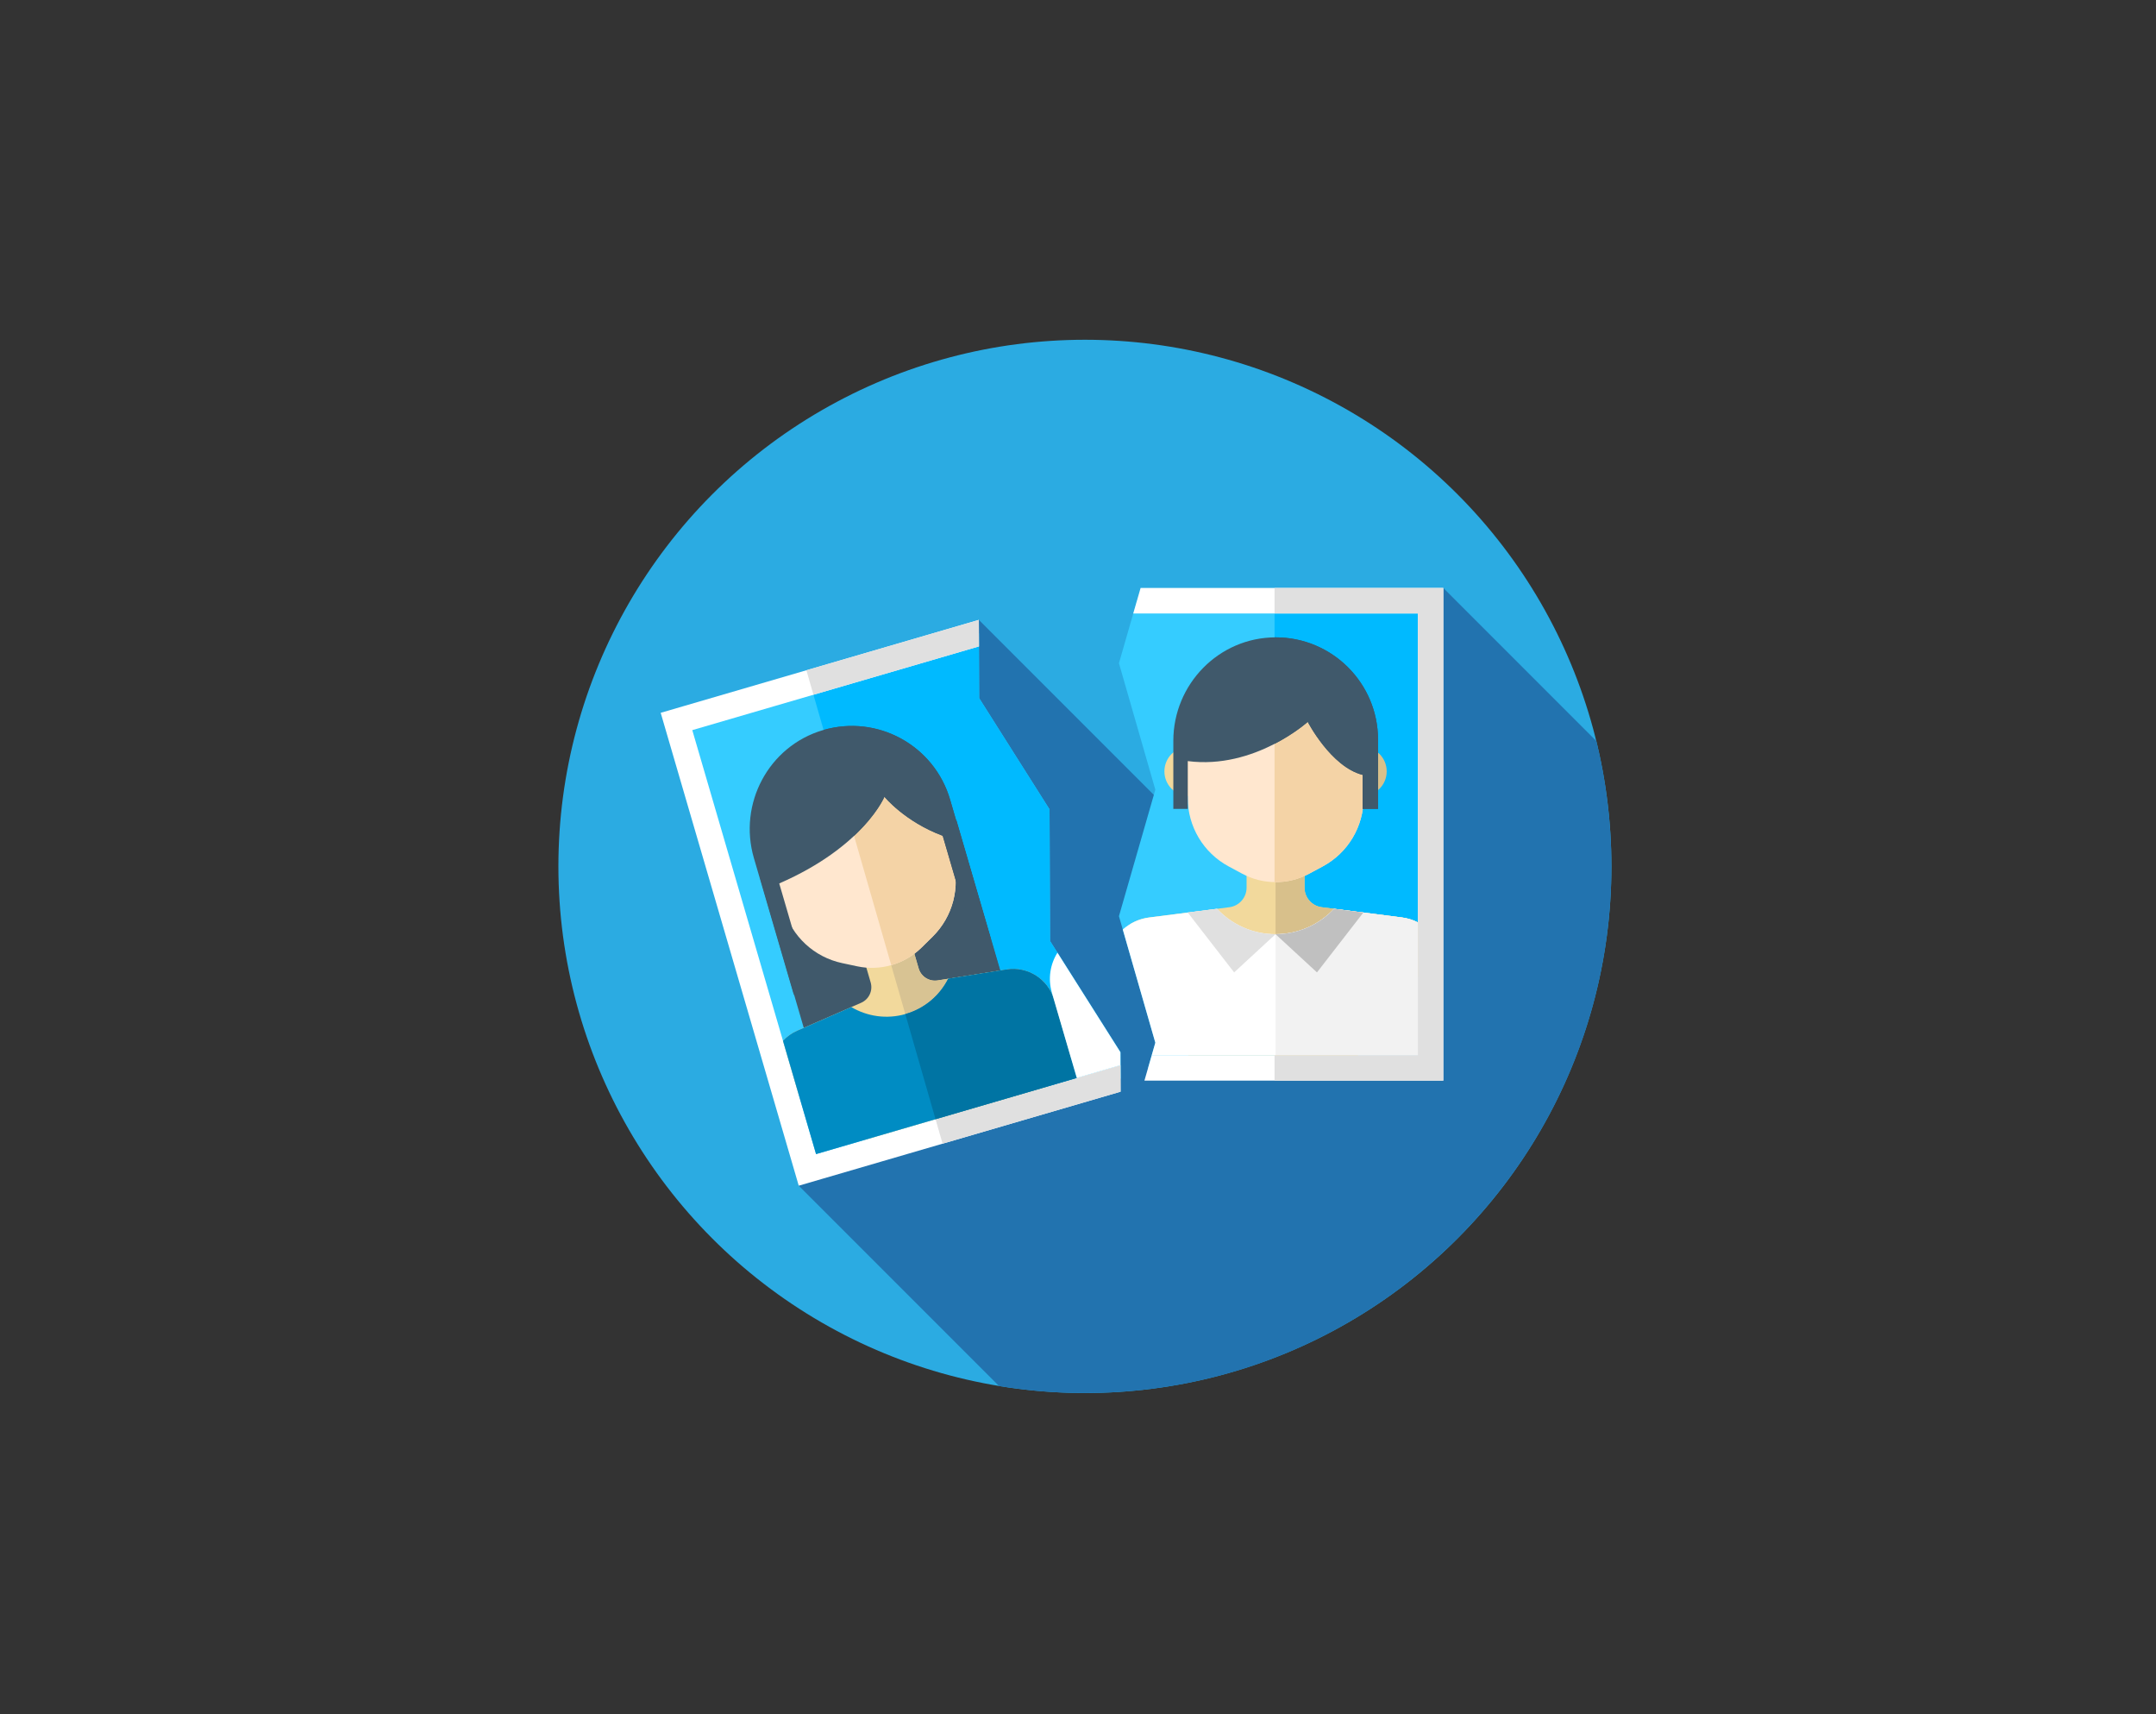 <?xml version="1.0" encoding="utf-8"?>
<!-- Generator: Adobe Illustrator 16.0.0, SVG Export Plug-In . SVG Version: 6.00 Build 0)  -->
<!DOCTYPE svg PUBLIC "-//W3C//DTD SVG 1.1//EN" "http://www.w3.org/Graphics/SVG/1.1/DTD/svg11.dtd">
<svg version="1.1" xmlns="http://www.w3.org/2000/svg" xmlns:xlink="http://www.w3.org/1999/xlink" x="0px" y="0px" width="780px"
	 height="620px" viewBox="0 0 780 620" enable-background="new 0 0 780 620" xml:space="preserve">
<rect x="0" y="0" width="780" height="620" fill="#333333" stroke="none"/>
<g id="Layer_1">
	<g id="Layer_1_2_">
		<g id="Layer_1_1_">
		</g>
		<g id="Capa_1_1_">
			<circle id="XMLID_34_" fill="#2BABE2" cx="392.498" cy="313.371" r="190.48"/>
			<path id="XMLID_33_" fill="#2273AF" d="M582.979,313.371c0-15.621-1.896-30.8-5.441-45.328l-55.372-55.373l-43.907,135.666
				L354.13,224.208l-65.158,204.65l72.456,72.454c10.112,1.659,20.488,2.537,31.07,2.537
				C497.697,503.852,582.979,418.57,582.979,313.371z"/>
			<polygon id="XMLID_32_" fill="#35CCFF" points="379.889,340.354 379.702,292.747 354.24,252.523 354.148,229.004 
				244.739,260.954 292.104,423.146 405.389,390.064 405.352,380.58 			"/>
			<polygon id="XMLID_31_" fill="#00BAFF" points="405.352,380.58 379.889,340.354 379.702,292.747 354.24,252.523 354.148,229.004 
				293.015,246.856 339.737,409.234 405.389,390.063 			"/>
			<polygon id="XMLID_30_" fill="#35CCFF" points="517.557,217.277 411.32,217.277 404.814,239.879 417.98,285.628 404.814,331.377 
				417.98,377.13 415.357,386.242 517.557,386.242 			"/>
			<rect id="XMLID_29_" x="461.108" y="217.275" fill="#00BAFF" width="56.441" height="168.969"/>
			<polygon id="XMLID_28_" fill="#FFFFFF" points="295.235,417.43 250.455,264.085 354.167,233.799 354.13,224.209 247.871,255.238 
				239.025,257.822 241.608,266.668 286.389,420.014 288.972,428.861 297.818,426.277 405.407,394.857 405.371,385.27 			"/>
			<g>
				<polygon id="XMLID_27_" fill="#E0E0E0" points="354.167,233.799 354.13,224.208 291.741,242.428 294.289,251.285 				"/>
				<polygon id="XMLID_26_" fill="#E0E0E0" points="405.371,385.27 338.464,404.807 341.012,413.664 405.407,394.857 				"/>
			</g>
			<polygon id="XMLID_25_" fill="#FFFFFF" points="512.948,212.67 412.646,212.67 409.994,221.885 512.948,221.885 512.948,381.635 
				416.686,381.635 414.033,390.852 512.948,390.852 522.163,390.852 522.163,381.635 522.163,221.885 522.163,212.67 			"/>
			<polygon id="XMLID_24_" fill="#E0E0E0" points="512.948,212.67 461.111,212.67 461.111,221.885 512.948,221.885 512.948,381.635 
				461.111,381.635 461.111,390.852 512.948,390.852 522.163,390.852 522.163,381.635 522.163,221.885 522.163,212.67 			"/>
			
				<rect id="XMLID_23_" x="281.871" y="305.896" transform="matrix(-0.96 0.28 -0.28 -0.96 719.277 569.687)" fill="#40596B" width="74.061" height="60.765"/>
			<polygon id="XMLID_22_" fill="#40596B" points="345.926,296.743 310.154,307.19 326.616,365.688 362.96,355.074 			"/>
			<path id="XMLID_21_" fill="#F2D99C" d="M364.145,350.675l-24.928,3.944c-3.06,0.481-6.003-1.383-6.872-4.356l-3.183-10.896
				l-17.359,5.066l3.184,10.899c0.868,2.974-0.608,6.129-3.448,7.368l-23.132,10.092c-2.005,0.874-3.734,2.136-5.139,3.658
				l5.625,19.26c7.306,6.471,15.348,12.032,23.928,16.584l66.006-19.275c3.17-3.086,6.097-6.395,8.757-9.894l-6.305-21.592
				C379.114,354.118,371.776,349.467,364.145,350.675z"/>
			<path id="XMLID_20_" fill="#D8C393" d="M387.584,383.126l-6.305-21.592c-2.165-7.416-9.503-12.067-17.135-10.86l-24.928,3.944
				c-3.06,0.48-6.003-1.382-6.872-4.356l-3.183-10.896l-8.791,2.566l18.092,62.875l40.363-11.787
				C381.997,389.934,384.923,386.625,387.584,383.126z"/>
			<path id="XMLID_19_" fill="#FFE7CF" d="M337.385,338.791l-3.983,3.927c-6.122,6.032-14.865,8.585-23.272,6.795l-5.47-1.165
				c-10.102-2.149-18.208-9.676-21.104-19.591l-8.515-29.159l61.073-17.834l8.515,29.16
				C347.524,320.837,344.742,331.54,337.385,338.791z"/>
			<path id="XMLID_18_" fill="#F4D3A6" d="M337.385,338.791c7.357-7.251,10.14-17.954,7.244-27.868l-8.515-29.16l-30.492,8.905
				l16.813,58.428c4.073-1.153,7.859-3.314,10.968-6.379L337.385,338.791z"/>
			<path id="XMLID_17_" fill="#008CC3" d="M364.145,350.675l-21.097,3.337c-3.019,5.958-8.395,10.704-15.312,12.724
				c-6.917,2.021-14.001,0.914-19.751-2.481l-19.579,8.541c-2.005,0.874-3.734,2.136-5.139,3.658l11.967,40.979l94.325-27.545
				l-8.279-28.352C379.114,354.118,371.776,349.467,364.145,350.675z"/>
			<path id="XMLID_16_" fill="#0074A3" d="M381.279,361.534c-2.165-7.416-9.503-12.067-17.135-10.86l-21.097,3.337
				c-3.019,5.957-8.395,10.704-15.312,12.725c-0.07,0.021-0.142,0.037-0.212,0.058l10.938,38.017l51.095-14.922L381.279,361.534z"/>
			<path id="XMLID_15_" fill="#40596B" d="M297.677,264.097c-19.626,5.805-30.666,26.63-24.928,46.277l14.496,49.64l1.277-11.095
				c0.367-3.194,0.093-6.428-0.808-9.515l-5.803-19.871c30.627-13.319,38.06-31.357,38.06-31.357s7.299,8.985,21.089,14.123
				l5.792,19.835c0.902,3.086,2.411,5.96,4.44,8.454l7.048,8.662l-14.609-50.025C337.985,269.552,317.348,258.278,297.677,264.097z"
				/>
			<path id="XMLID_14_" fill="#40596B" d="M343.731,289.227c-5.719-19.582-26.19-30.836-45.777-25.205l11.022,38.31
				c8.403-7.879,10.994-14.155,10.994-14.155s7.299,8.986,21.09,14.123l5.793,19.836c0.9,3.085,2.41,5.96,4.438,8.453l7.048,8.662
				L343.731,289.227z"/>
			<circle id="XMLID_13_" fill="#F2D99C" cx="430.179" cy="279.003" r="8.92"/>
			<circle id="XMLID_12_" fill="#D8C08B" cx="492.761" cy="279.003" r="8.92"/>
			<path id="XMLID_11_" fill="#F2D99C" d="M507.192,331.847l-29.016-3.712c-3.562-0.456-6.229-3.485-6.229-7.076v-13.16h-20.959
				v13.16c0,3.591-2.668,6.621-6.229,7.076l-29.015,3.712c-2.504,0.319-4.824,1.158-6.873,2.389
				c0.492,2.104,0.269,4.298,0.362,6.668c0.068,1.761,0.492,3.419,1.082,5.027c0.332,0.561,0.676,1.11,1.035,1.653
				c3.219,4.869,7.651,8.982,10.379,14.168c0.445,0.6,0.895,1.2,1.34,1.801c2.373,3.188,5.306,7.479,4.102,11.674
				c-0.438,1.533-1.475,3.062-2.835,4.052c1.842,0.846,3.714,1.636,5.619,2.355h61.253c8.556-8.325,15.896-17.89,21.736-28.405
				v-19.614C511.185,332.725,509.25,332.109,507.192,331.847z"/>
			<path id="XMLID_10_" fill="#D8C08B" d="M507.192,331.847l-29.016-3.712c-3.562-0.456-6.229-3.488-6.229-7.076v-13.16H461.47
				v73.736h29.741c8.556-8.324,15.896-17.89,21.736-28.406v-19.613C511.185,332.725,509.25,332.109,507.192,331.847z"/>
			<path id="XMLID_9_" fill="#FFE7CF" d="M478.563,313.357l-4.925,2.65c-7.566,4.074-16.677,4.074-24.244,0l-4.925-2.65
				c-9.094-4.896-14.765-14.394-14.765-24.722V258.26h63.622v30.376C493.33,298.966,487.659,308.461,478.563,313.357z"/>
			<path id="XMLID_8_" fill="#F4D3A6" d="M461.111,258.261v60.793c4.305,0.067,8.621-0.938,12.526-3.044l4.924-2.649
				c9.098-4.897,14.768-14.395,14.768-24.722V258.26L461.111,258.261L461.111,258.261z"/>
			<g>
				<path id="XMLID_7_" fill="#FFFFFF" d="M382.565,344.581c-2.624,4.181-3.49,9.406-2.017,14.453l9.01,30.852l15.812-4.616
					l-0.021-4.688L382.565,344.581z"/>
				<path id="XMLID_6_" fill="#FFFFFF" d="M507.192,331.847l-24.558-3.141c-5.294,5.646-12.814,9.18-21.167,9.18
					s-15.874-3.534-21.169-9.18l-24.555,3.141c-3.667,0.469-6.952,2.035-9.547,4.341l11.779,40.942l-1.295,4.505h74.532
					c8.549-8.321,15.89-17.883,21.729-28.393v-19.628C511.185,332.725,509.25,332.109,507.192,331.847z"/>
			</g>
			<path id="XMLID_5_" fill="#F2F2F2" d="M512.948,381.634v-48.021c-1.766-0.892-3.698-1.504-5.756-1.77l-24.558-3.141
				c-5.293,5.646-12.814,9.18-21.167,9.18v43.749L512.948,381.634L512.948,381.634z"/>
			<path id="XMLID_4_" fill="#E0E0E0" d="M459.96,337.845c-7.746-0.396-14.685-3.836-19.659-9.14l-10.595,1.354l16.778,21.652
				l14.984-13.822C460.963,337.893,460.459,337.876,459.96,337.845z"/>
			<path id="XMLID_3_" fill="#C0C0C0" d="M461.471,337.893l14.984,13.821l16.779-21.653l-10.599-1.354
				c-4.973,5.304-11.911,8.742-19.655,9.14C462.48,337.876,461.977,337.893,461.471,337.893z"/>
			<path id="XMLID_2_" fill="#40596B" d="M492.963,292.563h5.588V267.56c0-20.496-16.649-37.103-37.163-37.032
				c-20.468,0.07-36.899,16.966-36.899,37.434v24.602h5.221v-17.278c24.229,3.138,43.407-14.194,43.407-14.194
				s8.407,16.289,19.85,19.178L492.963,292.563L492.963,292.563L492.963,292.563z"/>
			<path id="XMLID_1_" fill="#40596B" d="M461.387,230.527c-0.092,0-0.184,0.006-0.273,0.008v38.508
				c7.453-3.851,12.003-7.954,12.003-7.954s8.406,16.29,19.849,19.178v12.295h5.588V267.56
				C498.551,247.063,481.899,230.455,461.387,230.527z"/>
		</g>
	</g>
	<g id="Isolation_Mode">
	</g>
</g>
<g id="Isolation_Mode_1_">
</g>
</svg>
